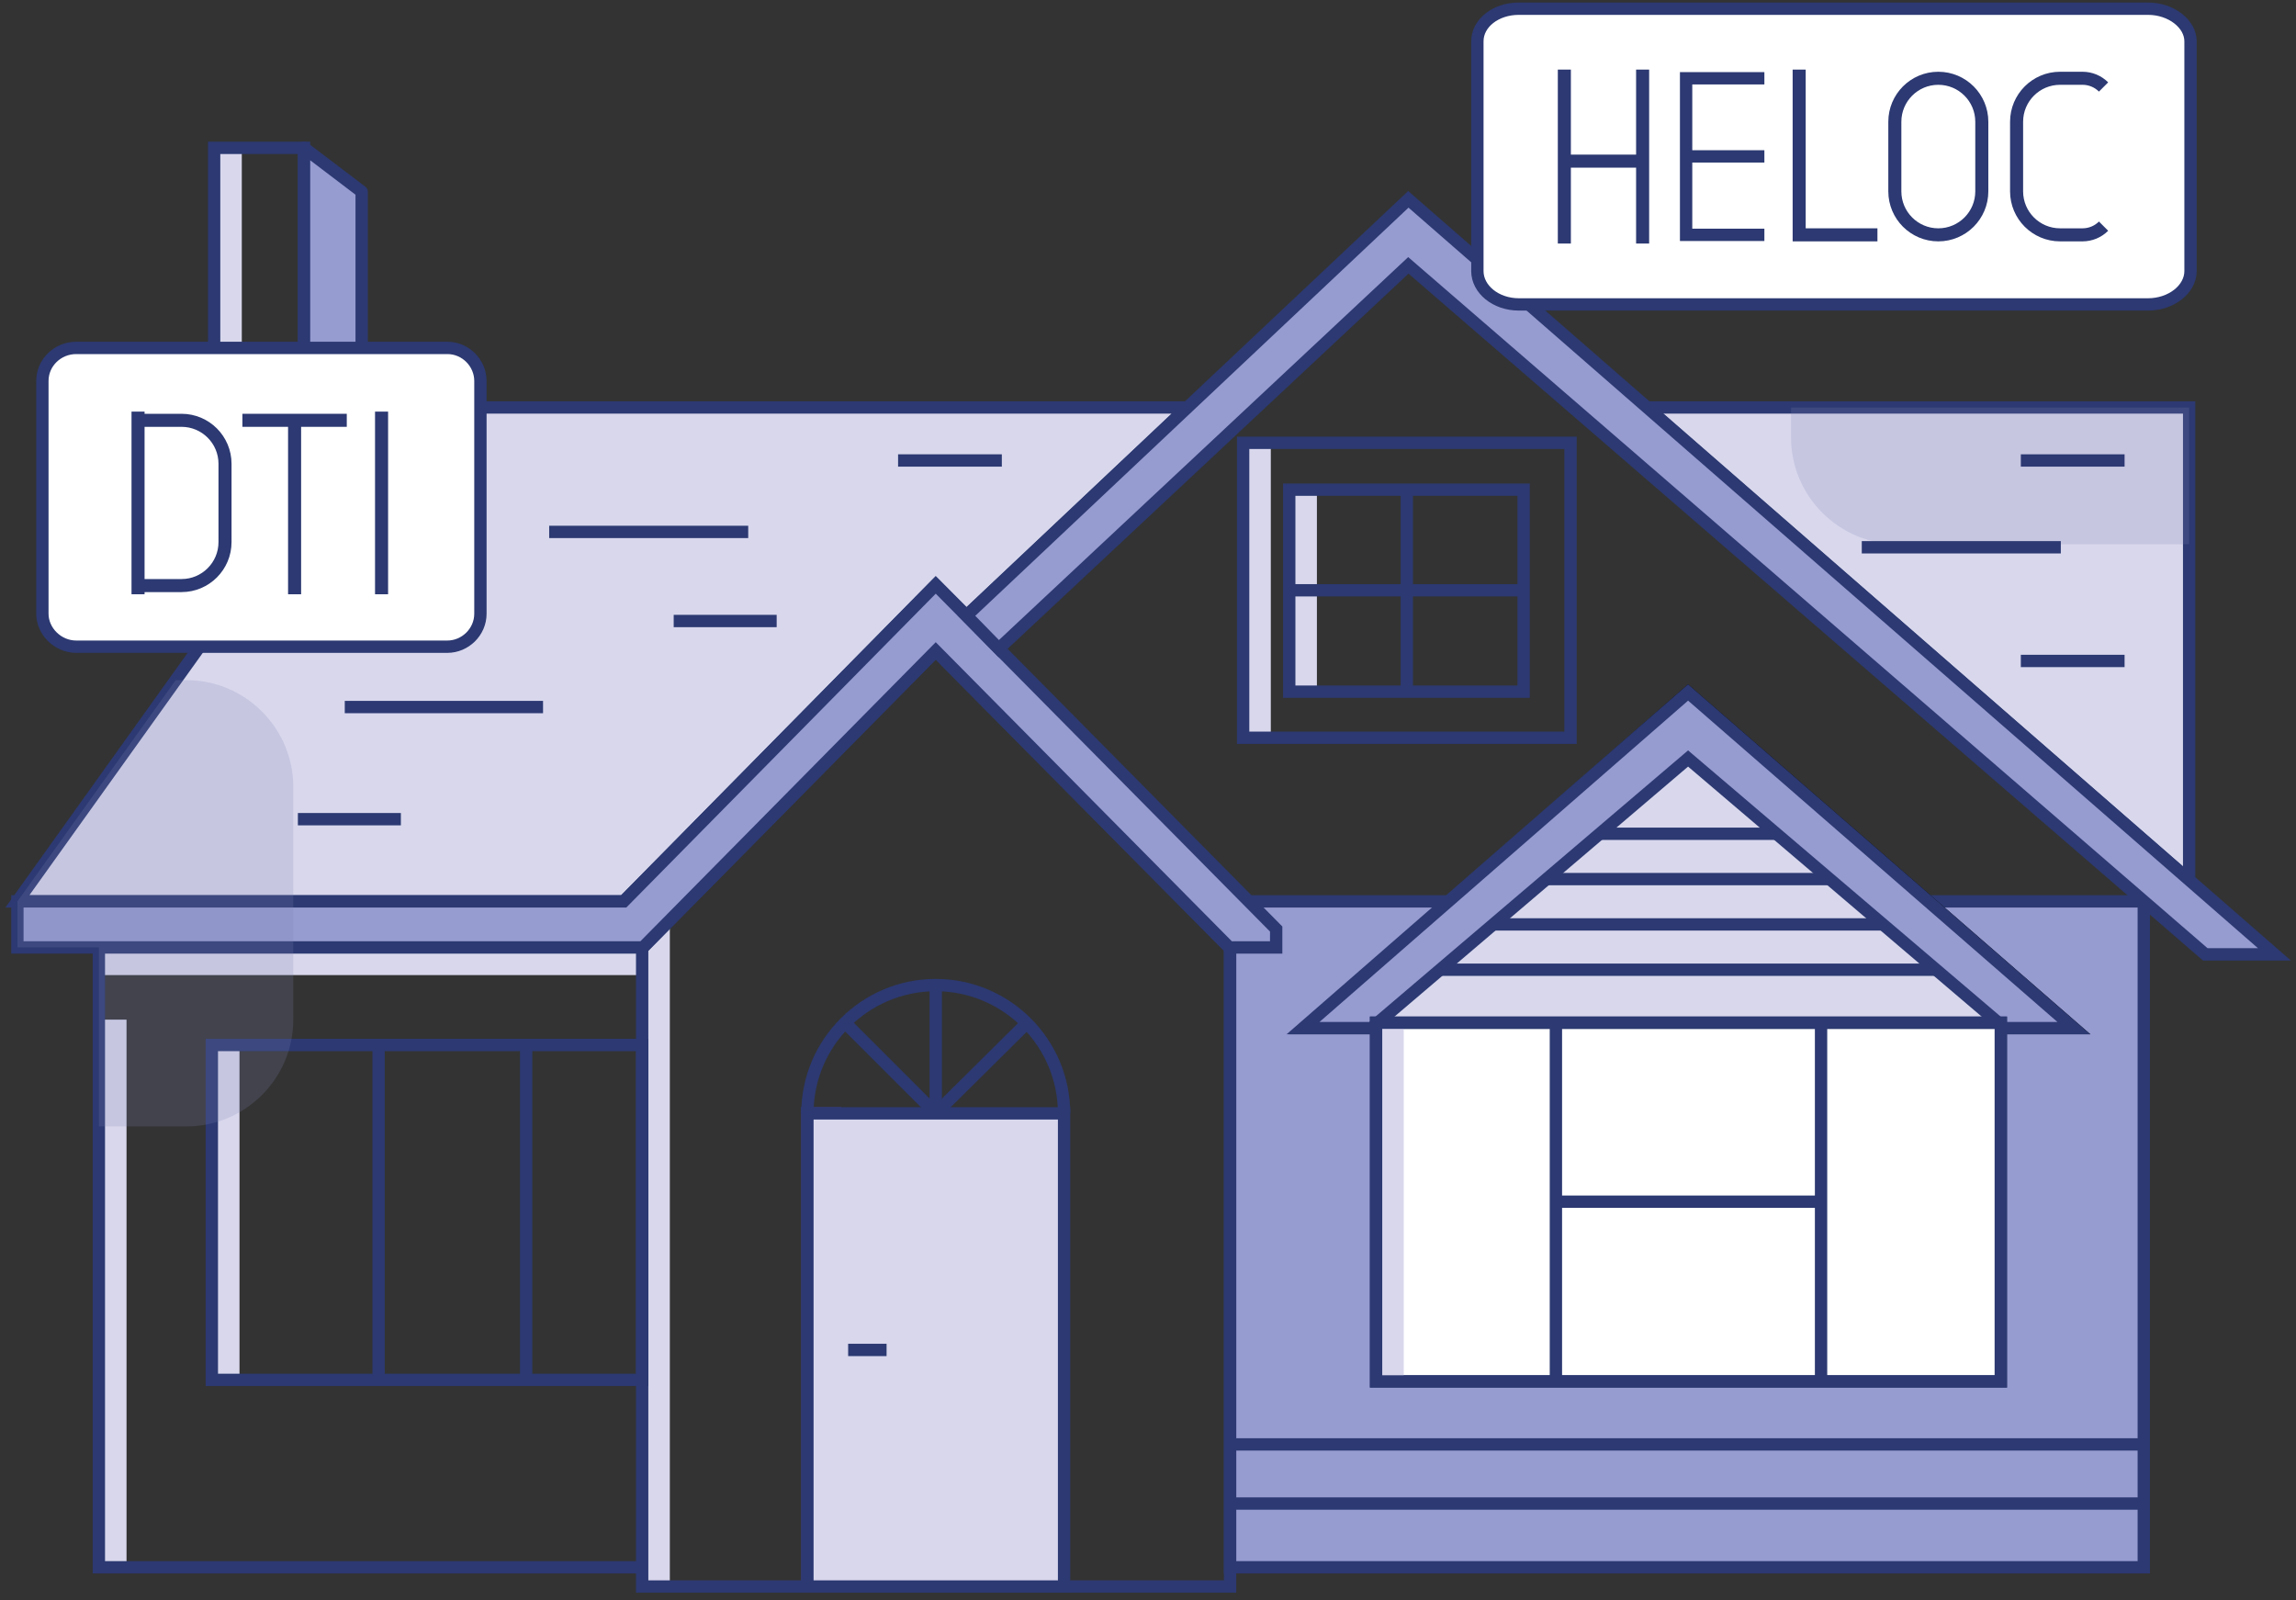 <?xml version="1.0" encoding="UTF-8"?> <svg xmlns="http://www.w3.org/2000/svg" width="264" height="184" viewBox="0 0 264 184" fill="none"><rect x="0" y="0" width="264" height="184" fill="#333333" stroke="none"/><path d="M14.548 117.231H11.367V180.196H14.548V117.231Z" fill="#D8D7EC"></path><path fill-rule="evenodd" clip-rule="evenodd" d="M77.019 182.404V105.928L73.838 108.93V182.404H77.019Z" fill="#D8D7EC"></path><path d="M73.84 108.93H11.367V112.109H73.84V108.93Z" fill="#D8D7EC"></path><path d="M146.121 50.911H142.939V84.822H146.121V50.911Z" fill="#D8D7EC"></path><path d="M151.421 56.298H148.24V79.523H151.421V56.298Z" fill="#D8D7EC"></path><path fill-rule="evenodd" clip-rule="evenodd" d="M251.714 101.159V46.849H189.33L251.714 101.159Z" fill="#D8D7EC" stroke="#2C3972" stroke-width="1.417" stroke-miterlimit="10"></path><path opacity="0.2" fill-rule="evenodd" clip-rule="evenodd" d="M251.713 62.656V46.849H205.941V50.293C205.941 57.093 211.508 62.568 218.224 62.568H251.713V62.656Z" fill="#7D82B4"></path><path fill-rule="evenodd" clip-rule="evenodd" d="M2 103.632H71.718L107.593 67.248L111.128 70.781L136.488 46.849H41.587V59.389L34.959 72.017H24.621L2 103.632Z" fill="#D8D7EC" stroke="#2C3972" stroke-width="1.417" stroke-miterlimit="10"></path><path d="M27.802 17H24.621V72.017H27.802V17Z" fill="#D8D7EC"></path><path d="M27.538 120.146H24.357V158.648H27.538V120.146Z" fill="#D8D7EC"></path><path d="M96.019 128.005H92.838V182.404H96.019V128.005Z" fill="#D8D7EC" stroke="#423B90" stroke-width="1.417" stroke-miterlimit="10"></path><path d="M246.499 103.632H141.436V180.196H246.499V103.632Z" fill="#969BD0" stroke="#2C3972" stroke-width="1.417" stroke-miterlimit="10"></path><path d="M73.838 182.404H141.435V109.019L107.592 74.843L73.838 109.019V182.404Z" stroke="#2C3972" stroke-width="1.417" stroke-miterlimit="10"></path><path d="M122.351 128.005H92.838V182.404H122.351V128.005Z" fill="#D8D7EC" stroke="#2C3972" stroke-width="1.417" stroke-miterlimit="10"></path><path d="M73.84 180.196H11.367V108.93" stroke="#2C3972" stroke-width="1.417" stroke-miterlimit="10"></path><path d="M73.841 120.146H24.357V158.648H73.841V120.146Z" stroke="#2C3972" stroke-width="1.417" stroke-miterlimit="10"></path><path d="M43.531 120.146V158.648" stroke="#2C3972" stroke-width="1.417" stroke-miterlimit="10"></path><path d="M60.496 120.146V158.648" stroke="#2C3972" stroke-width="1.417" stroke-miterlimit="10"></path><path d="M180.582 50.911H142.939V84.822H180.582V50.911Z" stroke="#2C3972" stroke-width="1.417" stroke-miterlimit="10"></path><path d="M175.191 56.298H148.24V79.523H175.191V56.298Z" stroke="#2C3972" stroke-width="1.417" stroke-miterlimit="10"></path><path d="M161.76 56.298V79.523" stroke="#2C3972" stroke-width="1.417" stroke-miterlimit="10"></path><path d="M148.24 67.866H175.191" stroke="#2C3972" stroke-width="1.417" stroke-miterlimit="10"></path><path d="M92.838 128.005C92.838 119.881 99.465 113.257 107.594 113.257C115.724 113.257 122.351 119.881 122.351 128.005" stroke="#2C3972" stroke-width="1.417" stroke-miterlimit="10"></path><path d="M34.959 17H24.621V72.017H34.959V17Z" stroke="#2C3972" stroke-width="1.417" stroke-miterlimit="10"></path><path fill-rule="evenodd" clip-rule="evenodd" d="M34.959 17L41.586 22.034V59.389L34.959 72.017V17Z" fill="#969BD0" stroke="#2C3972" stroke-width="1.417" stroke-miterlimit="10" stroke-linejoin="round"></path><path d="M107.594 128.005V113.257" stroke="#2C3972" stroke-width="1.417" stroke-miterlimit="10"></path><path d="M107.593 128.005L97.166 117.584" stroke="#2C3972" stroke-width="1.417" stroke-miterlimit="10"></path><path d="M107.594 128.005L118.109 117.584" stroke="#2C3972" stroke-width="1.417" stroke-miterlimit="10"></path><path d="M101.94 155.205H97.522" stroke="#2C3972" stroke-width="1.417" stroke-miterlimit="10"></path><path fill-rule="evenodd" clip-rule="evenodd" d="M2 103.632H71.718L107.593 67.248L146.738 106.811V108.93H141.348L107.593 74.843L73.927 108.93H73.485H68.537H2V103.632Z" fill="#969BD0" stroke="#2C3972" stroke-width="1.417" stroke-miterlimit="10"></path><path fill-rule="evenodd" clip-rule="evenodd" d="M161.936 22.917L111.127 70.781L114.838 74.578L161.936 30.512L253.568 109.725H261.52L161.936 22.917Z" fill="#969BD0" stroke="#2C3972" stroke-width="1.417" stroke-miterlimit="10"></path><path fill-rule="evenodd" clip-rule="evenodd" d="M150.096 118.203H238.458L194.1 79.612L150.096 118.203Z" fill="#D8D7EC" stroke="black" stroke-width="1.417" stroke-miterlimit="10"></path><path d="M222.731 111.491H165.561M204.263 95.86H183.94H204.263ZM210.449 101.071H177.843H210.449ZM216.546 106.281H171.658H216.546Z" stroke="#2C3972" stroke-width="1.417" stroke-miterlimit="10"></path><path fill-rule="evenodd" clip-rule="evenodd" d="M149.83 118.203L194.1 79.612L238.458 118.203H230.505L194.1 87.206L157.694 118.203H149.83Z" fill="#969BD0" stroke="#2C3972" stroke-width="1.417" stroke-miterlimit="10"></path><path d="M63.147 61.155H86.032" stroke="#2C3972" stroke-width="1.417" stroke-miterlimit="10"></path><path d="M39.643 81.29H62.44" stroke="#2C3972" stroke-width="1.417" stroke-miterlimit="10"></path><path d="M214.072 62.921H236.958" stroke="#2C3972" stroke-width="1.417" stroke-miterlimit="10"></path><path d="M230.063 117.584H158.225V158.825H230.063V117.584Z" fill="white" stroke="#2C3972" stroke-width="1.417" stroke-miterlimit="10"></path><path d="M178.902 117.584V158.648" stroke="#2C3972" stroke-width="1.417" stroke-miterlimit="10"></path><path d="M209.389 117.584V158.648" stroke="#2C3972" stroke-width="1.417" stroke-miterlimit="10"></path><path d="M209.387 138.161H178.902" stroke="#2C3972" stroke-width="1.417" stroke-miterlimit="10"></path><path d="M161.406 117.584H158.225V158.825H161.406V117.584Z" fill="#D8D7EC"></path><path d="M230.063 117.584H158.225V158.825H230.063V117.584Z" stroke="#2C3972" stroke-width="1.417" stroke-miterlimit="10"></path><path d="M246.499 172.866H141.436" stroke="#2C3972" stroke-width="1.417" stroke-miterlimit="10"></path><path d="M246.499 166.066H141.436" stroke="#2C3972" stroke-width="1.417" stroke-miterlimit="10"></path><path d="M77.463 71.399H89.303" stroke="#2C3972" stroke-width="1.417" stroke-miterlimit="10"></path><path d="M34.252 94.183H46.093" stroke="#2C3972" stroke-width="1.417" stroke-miterlimit="10"></path><path d="M103.264 52.942H115.193" stroke="#2C3972" stroke-width="1.417" stroke-miterlimit="10"></path><path d="M232.361 52.942H244.29" stroke="#2C3972" stroke-width="1.417" stroke-miterlimit="10"></path><path d="M232.361 75.991H244.29" stroke="#2C3972" stroke-width="1.417" stroke-miterlimit="10"></path><path fill-rule="evenodd" clip-rule="evenodd" d="M174.644 1H246.991C249.654 1 251.873 2.744 251.873 4.749V31.164C251.873 33.256 249.654 35 246.991 35H174.644C171.981 35 169.873 33.256 169.873 31.164V4.749C169.873 2.656 171.981 1 174.644 1Z" fill="white" stroke="#2C3972" stroke-width="1.417" stroke-miterlimit="10"></path><path opacity="0.2" fill-rule="evenodd" clip-rule="evenodd" d="M20.203 78.199H21.44C28.244 78.199 33.722 83.762 33.722 90.474V117.232C33.722 124.031 28.155 129.507 21.44 129.507H11.366V108.93H2V103.632L20.203 78.199Z" fill="#7D82B4"></path><path fill-rule="evenodd" clip-rule="evenodd" d="M8.761 40H51.44C53.561 40 55.24 41.766 55.24 43.797V70.555C55.24 72.674 53.472 74.352 51.44 74.352H8.761C6.64 74.352 4.873 72.586 4.873 70.555V43.797C4.873 41.678 6.64 40 8.761 40Z" fill="white" stroke="#2C3972" stroke-width="1.417" stroke-miterlimit="10"></path><path d="M202.873 9L193.873 9V17.98M202.873 27H193.873V17.98M193.873 17.98H202.873" stroke="#2C3972" stroke-width="1.417" stroke-miterlimit="10"></path><path d="M179.873 8V18.526M179.873 28V18.526M179.873 18.526H188.873V8V28" stroke="#2C3972" stroke-width="1.5"></path><path d="M206.873 8V27H215.873" stroke="#2C3972" stroke-width="1.5"></path><path d="M217.873 22V14C217.873 11.239 220.112 9 222.873 9C225.634 9 227.873 11.239 227.873 14V22C227.873 24.761 225.634 27 222.873 27C220.112 27 217.873 24.761 217.873 22Z" stroke="#2C3972" stroke-width="1.5"></path><path d="M241.873 10V10C241.233 9.36 240.364 9 239.459 9H236.873C234.112 9 231.873 11.239 231.873 14V22C231.873 24.761 234.112 27 236.873 27H239.459C240.364 27 241.233 26.64 241.873 26V26" stroke="#2C3972" stroke-width="1.5"></path><path d="M15.873 47.324V68.324" stroke="#2C3972" stroke-width="1.5"></path><path d="M15.873 48.324H20.873C23.634 48.324 25.873 50.562 25.873 53.324V62.324C25.873 65.085 23.634 67.324 20.873 67.324H15.873" stroke="#2C3972" stroke-width="1.5"></path><path d="M33.873 68.324V48.324H39.873H27.873" stroke="#2C3972" stroke-width="1.5"></path><path d="M43.873 47.324V68.324" stroke="#2C3972" stroke-width="1.5"></path></svg> 